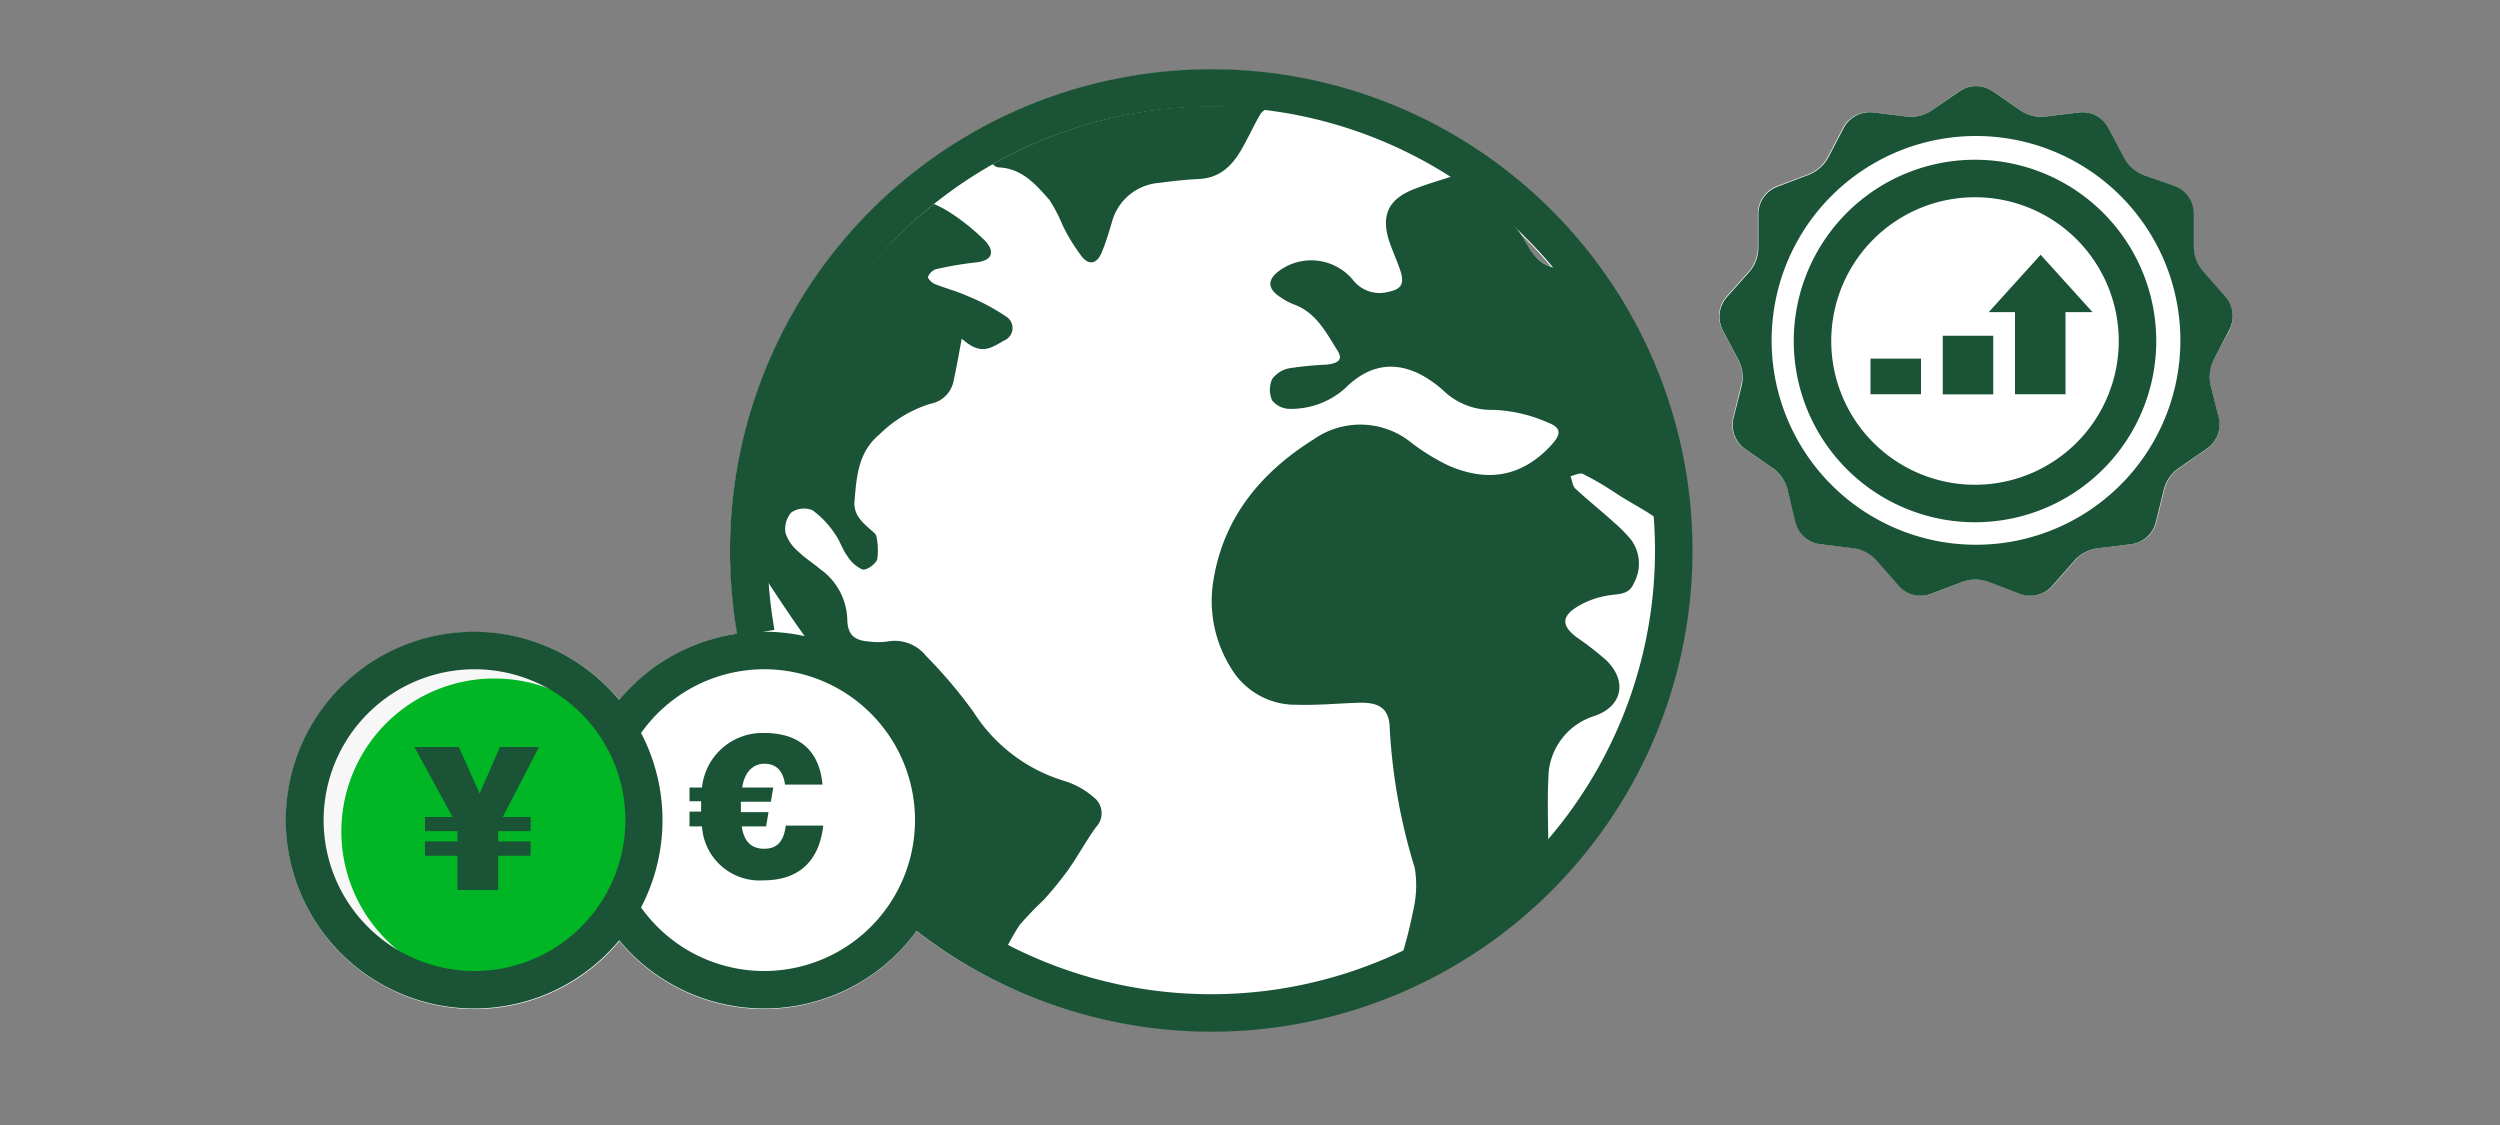 <svg xmlns="http://www.w3.org/2000/svg" viewBox="0 0 200 90"><rect x="0" y="0" width="200" height="90" fill="#808080" stroke="none"/><title>USForeignTermDeposits</title><g id="FLT_ART_WORKS" data-name="FLT ART WORKS"><path d="M96.86,5.57A38.47,38.47,0,0,0,59,50.7,15.07,15.07,0,0,0,49.55,56a15.08,15.08,0,1,0,0,19.29,15.05,15.05,0,0,0,23.77-.8A38.46,38.46,0,1,0,96.86,5.57ZM121.6,18.66a35.1,35.1,0,0,1,2.49,2.68C122.71,20.88,122.28,19.63,121.6,18.66Z" style="fill:#fff"/><path d="M177.11,28.73a3,3,0,0,0-.26,2.12l.63,2.57a2.35,2.35,0,0,1-.95,2.51l-2.17,1.5a3,3,0,0,0-1.22,1.76l-.63,2.57a2.37,2.37,0,0,1-2,1.78l-2.62.31a3,3,0,0,0-1.9,1l-1.75,2a2.36,2.36,0,0,1-2.6.64l-2.48-.94a3,3,0,0,0-2.14,0l-2.47.94a2.36,2.36,0,0,1-2.6-.64l-1.75-2a3.06,3.06,0,0,0-1.9-1l-2.63-.31a2.36,2.36,0,0,1-2-1.78L143,39.19a3,3,0,0,0-1.22-1.76l-2.18-1.5a2.37,2.37,0,0,1-.95-2.51l.64-2.6a2.87,2.87,0,0,0-.25-2.07l-1.24-2.36a2.37,2.37,0,0,1,.32-2.67l1.78-2a2.94,2.94,0,0,0,.73-1.94V17.1a2.37,2.37,0,0,1,1.53-2.21l2.47-.93a3,3,0,0,0,1.6-1.42l1.23-2.35A2.36,2.36,0,0,1,149.86,9l2.63.32a3,3,0,0,0,2.08-.51l2.17-1.51a2.38,2.38,0,0,1,2.68,0l2.18,1.51a3,3,0,0,0,2.08.51L166.3,9a2.37,2.37,0,0,1,2.38,1.24l1.22,2.35A3.07,3.07,0,0,0,171.51,14l2.47.93a2.36,2.36,0,0,1,1.52,2.21v2.64a3,3,0,0,0,.76,2l1.76,2a2.38,2.38,0,0,1,.32,2.67Z" style="fill:#fff"/><path d="M60.48,50.65A37.79,37.79,0,0,1,59.9,44,37,37,0,1,1,72.43,71.79" style="fill:none;stroke:#1a5336;stroke-miterlimit:10;stroke-width:3px"/><path d="M116.25,14.08c-1.19.39-2.13.66-3,1-2.2.81-2.83,2.16-2.06,4.37.27.77.62,1.52.87,2.3.3,1,0,1.4-1,1.6a2.7,2.7,0,0,1-2.86-1,4.34,4.34,0,0,0-5.7-.8c-1.16.77-1.16,1.55,0,2.27a5.17,5.17,0,0,0,1,.53c1.8.65,2.6,2.27,3.52,3.73.52.83-.22,1-.87,1.09a26.66,26.66,0,0,0-3,.29,2.19,2.19,0,0,0-1.38.87,2.1,2.1,0,0,0,0,1.7,1.82,1.82,0,0,0,1.42.68,6.48,6.48,0,0,0,4.41-1.64c2.74-2.75,5.54-1.86,7.8.11a5.57,5.57,0,0,0,4.09,1.61,11.85,11.85,0,0,1,4.31,1c1.21.46,1.08,1,.19,1.94-2.37,2.49-5.1,2.82-8.1,1.52a16.59,16.59,0,0,1-3-1.85,6.49,6.49,0,0,0-7.8-.25c-4.34,2.72-7.35,6.44-8.07,11.63a10.13,10.13,0,0,0,1.47,6.68,6,6,0,0,0,5.29,2.92c1.64.05,3.28-.11,4.92-.16s2.46.46,2.48,2.08a46.15,46.15,0,0,0,2,11.13,8.63,8.63,0,0,1-.11,3.35,38.33,38.33,0,0,1-1,3.94,1.6,1.6,0,0,1-.26.5,36.12,36.12,0,0,0,12.06-8.85c0-2.08-.1-4.1,0-6.1a5.23,5.23,0,0,1,3.71-5c2.23-.78,2.62-2.8.91-4.46a25.14,25.14,0,0,0-2.36-1.83c-1.21-.92-1.23-1.66.08-2.46a6.78,6.78,0,0,1,2.36-.87c.83-.16,1.74,0,2.14-1a3.22,3.22,0,0,0-.2-3.44,11.36,11.36,0,0,0-1.42-1.44c-1-.91-2.07-1.76-3.06-2.68-.23-.22-.26-.66-.39-1,.34-.07.77-.3,1-.17.94.47,1.83,1,2.73,1.6s2.12,1.22,3.12,1.92a1.22,1.22,0,0,1,.39.55A35.89,35.89,0,0,0,116.25,14.08Zm4.9,4,3.37,3.38C122.46,21.09,122.24,19.16,121.15,18.1Z" style="fill:#1a5336"/><path d="M61.17,46.18c1.22,1.82,2.31,3.51,3.51,5.13a9.1,9.1,0,0,0,2.07,1.77,3.61,3.61,0,0,1,1.43,3.07,23,23,0,0,1-.2,3.2,9.3,9.3,0,0,0,3,7.8,6.19,6.19,0,0,1,2,4,35.74,35.74,0,0,0,7.33,5.13A17.13,17.13,0,0,1,81.57,74,27,27,0,0,1,83.49,72a28.53,28.53,0,0,0,1.92-2.35c.8-1.13,1.46-2.35,2.26-3.47a1.6,1.6,0,0,0-.15-2.38,6.54,6.54,0,0,0-2.29-1.3,13.07,13.07,0,0,1-7.35-5.54,38.23,38.23,0,0,0-3.79-4.48A3.2,3.2,0,0,0,71,51.32a5.79,5.79,0,0,1-1.5,0c-1.23-.1-1.7-.58-1.72-1.83a5.11,5.11,0,0,0-2.11-3.92c-.6-.5-1.28-.93-1.83-1.47a3.21,3.21,0,0,1-1-1.47A2,2,0,0,1,63.3,41a1.79,1.79,0,0,1,1.7-.18,7.26,7.26,0,0,1,1.8,1.9c.4.54.58,1.23,1,1.78A2.69,2.69,0,0,0,69,45.56c.33.08,1.06-.44,1.18-.82a5.3,5.3,0,0,0-.08-1.89L70,42.69c-.77-.72-1.75-1.34-1.64-2.6.17-1.94.27-3.9,2-5.34a10,10,0,0,1,4.08-2.45,2.31,2.31,0,0,0,1.87-1.95c.22-1,.41-2.08.63-3.26,1.44,1.28,2.14.89,3.37.16a1.08,1.08,0,0,0,.16-1.94,16.75,16.75,0,0,0-3-1.6c-.88-.4-1.82-.64-2.71-1-.23-.09-.56-.45-.52-.56a1.06,1.06,0,0,1,.62-.61A28,28,0,0,1,78,21c1.25-.11,1.68-.72.86-1.68A17,17,0,0,0,76,17a8.67,8.67,0,0,0-1.28-.68A35.89,35.89,0,0,0,61.13,44.49C61.13,45.06,61.15,45.62,61.17,46.18Z" style="fill:#1a5336"/><path d="M79.85,13.39c1.89.06,3,1.35,4.11,2.61A12.62,12.62,0,0,1,85,18a14.88,14.88,0,0,0,1.58,2.57c.59.69,1.19.5,1.55-.36s.57-1.61.82-2.43a4.24,4.24,0,0,1,3.78-3.15c1.06-.14,2.13-.26,3.19-.31,1.92-.1,2.89-1.36,3.68-2.87.42-.78.8-1.59,1.25-2.35a1.09,1.09,0,0,1,.43-.35,36.61,36.61,0,0,0-4.21-.25,35.7,35.7,0,0,0-17.65,4.63A.86.86,0,0,0,79.85,13.39Z" style="fill:#1a5336"/><path d="M61.13,79.18A13.57,13.57,0,1,1,74.71,65.61,13.58,13.58,0,0,1,61.13,79.18Z" style="fill:#fff"/><path d="M61.13,53.54A12.07,12.07,0,1,1,49.06,65.61,12.09,12.09,0,0,1,61.13,53.54m0-3A15.07,15.07,0,1,0,76.21,65.61,15.07,15.07,0,0,0,61.13,50.54Z" style="fill:#1a5336"/><circle cx="37.97" cy="65.69" r="12.24" style="fill:#f7f7f7"/><path d="M51.79,66.52A12.24,12.24,0,1,1,39.55,54.28,12.24,12.24,0,0,1,51.79,66.52Z" style="fill:#00b624"/><path d="M38,53.54A12.07,12.07,0,1,1,25.89,65.61,12.08,12.08,0,0,1,38,53.54m0-3A15.07,15.07,0,1,0,53,65.61,15.08,15.08,0,0,0,38,50.54Z" style="fill:#1a5336"/><path d="M34,65.36h2.21l-3.06-5.6h3.56l1.66,3.72L40,59.76h3.12l-2.9,5.6h2.23v1.13h-2.6v.82h2.6v1.15h-2.6V71.2H36.6V68.46H34V67.31H36.6v-.82H34Z" style="fill:#1a5336"/><path d="M55.16,63h1a4.86,4.86,0,0,1,5-4.36c2.75,0,4.4,1.4,4.64,4.13h-3c-.14-1.09-.69-1.67-1.65-1.67s-1.61.74-1.77,1.9h2.48l-.19,1.14H59.27v.83h2.21l-.19,1.14H59.34c.16,1.15.72,1.79,1.79,1.79s1.58-.62,1.73-1.85h3c-.32,2.76-1.86,4.38-4.82,4.38a4.61,4.61,0,0,1-4.88-4.32h-1V64.93h.93V64.1h-.93Z" style="fill:#1a5336"/><rect x="155.42" y="26.86" width="4.04" height="4.69" style="fill:#1a5336"/><rect x="149.64" y="28.69" width="4.04" height="2.85" style="fill:#1a5336"/><polygon points="167.4 24.97 163.25 20.38 159.1 24.97 161.2 24.97 161.2 31.54 165.24 31.54 165.24 24.97 167.4 24.97" style="fill:#1a5336"/><path d="M178.34,26.39a2.35,2.35,0,0,0-.32-2.66l-1.75-2a3,3,0,0,1-.76-2V17.1A2.35,2.35,0,0,0,174,14.9L171.51,14a3,3,0,0,1-1.6-1.42l-1.23-2.34A2.35,2.35,0,0,0,166.31,9l-2.63.32a3,3,0,0,1-2.08-.51l-2.17-1.5a2.35,2.35,0,0,0-2.68,0l-2.18,1.5a3,3,0,0,1-2.08.51L149.87,9a2.36,2.36,0,0,0-2.38,1.25l-1.22,2.34A3.07,3.07,0,0,1,144.66,14l-2.47.94a2.34,2.34,0,0,0-1.52,2.2v2.68a2.92,2.92,0,0,1-.74,1.95l-1.78,2a2.37,2.37,0,0,0-.32,2.66l1.25,2.37a3,3,0,0,1,.25,2.07l-.65,2.59a2.37,2.37,0,0,0,1,2.51l2.17,1.5A3,3,0,0,1,143,39.19l.63,2.57a2.36,2.36,0,0,0,2,1.78l2.62.32a3,3,0,0,1,1.9,1l1.75,2a2.34,2.34,0,0,0,2.6.64l2.48-.94a3,3,0,0,1,2.14,0l2.47.94a2.34,2.34,0,0,0,2.6-.64l1.75-2a3,3,0,0,1,1.9-1l2.63-.32a2.36,2.36,0,0,0,2-1.78l.63-2.57a3,3,0,0,1,1.22-1.76l2.18-1.5a2.36,2.36,0,0,0,1-2.51l-.64-2.56a3.08,3.08,0,0,1,.26-2.13ZM158.09,43.58a16.35,16.35,0,1,1,16.34-16.35A16.35,16.35,0,0,1,158.09,43.58Z" style="fill:#1a5336"/><path d="M171,27.23a13,13,0,1,1-12.95-12.95A13,13,0,0,1,171,27.23Z" style="fill:none;stroke:#1a5336;stroke-miterlimit:10;stroke-width:3px"/></g></svg>